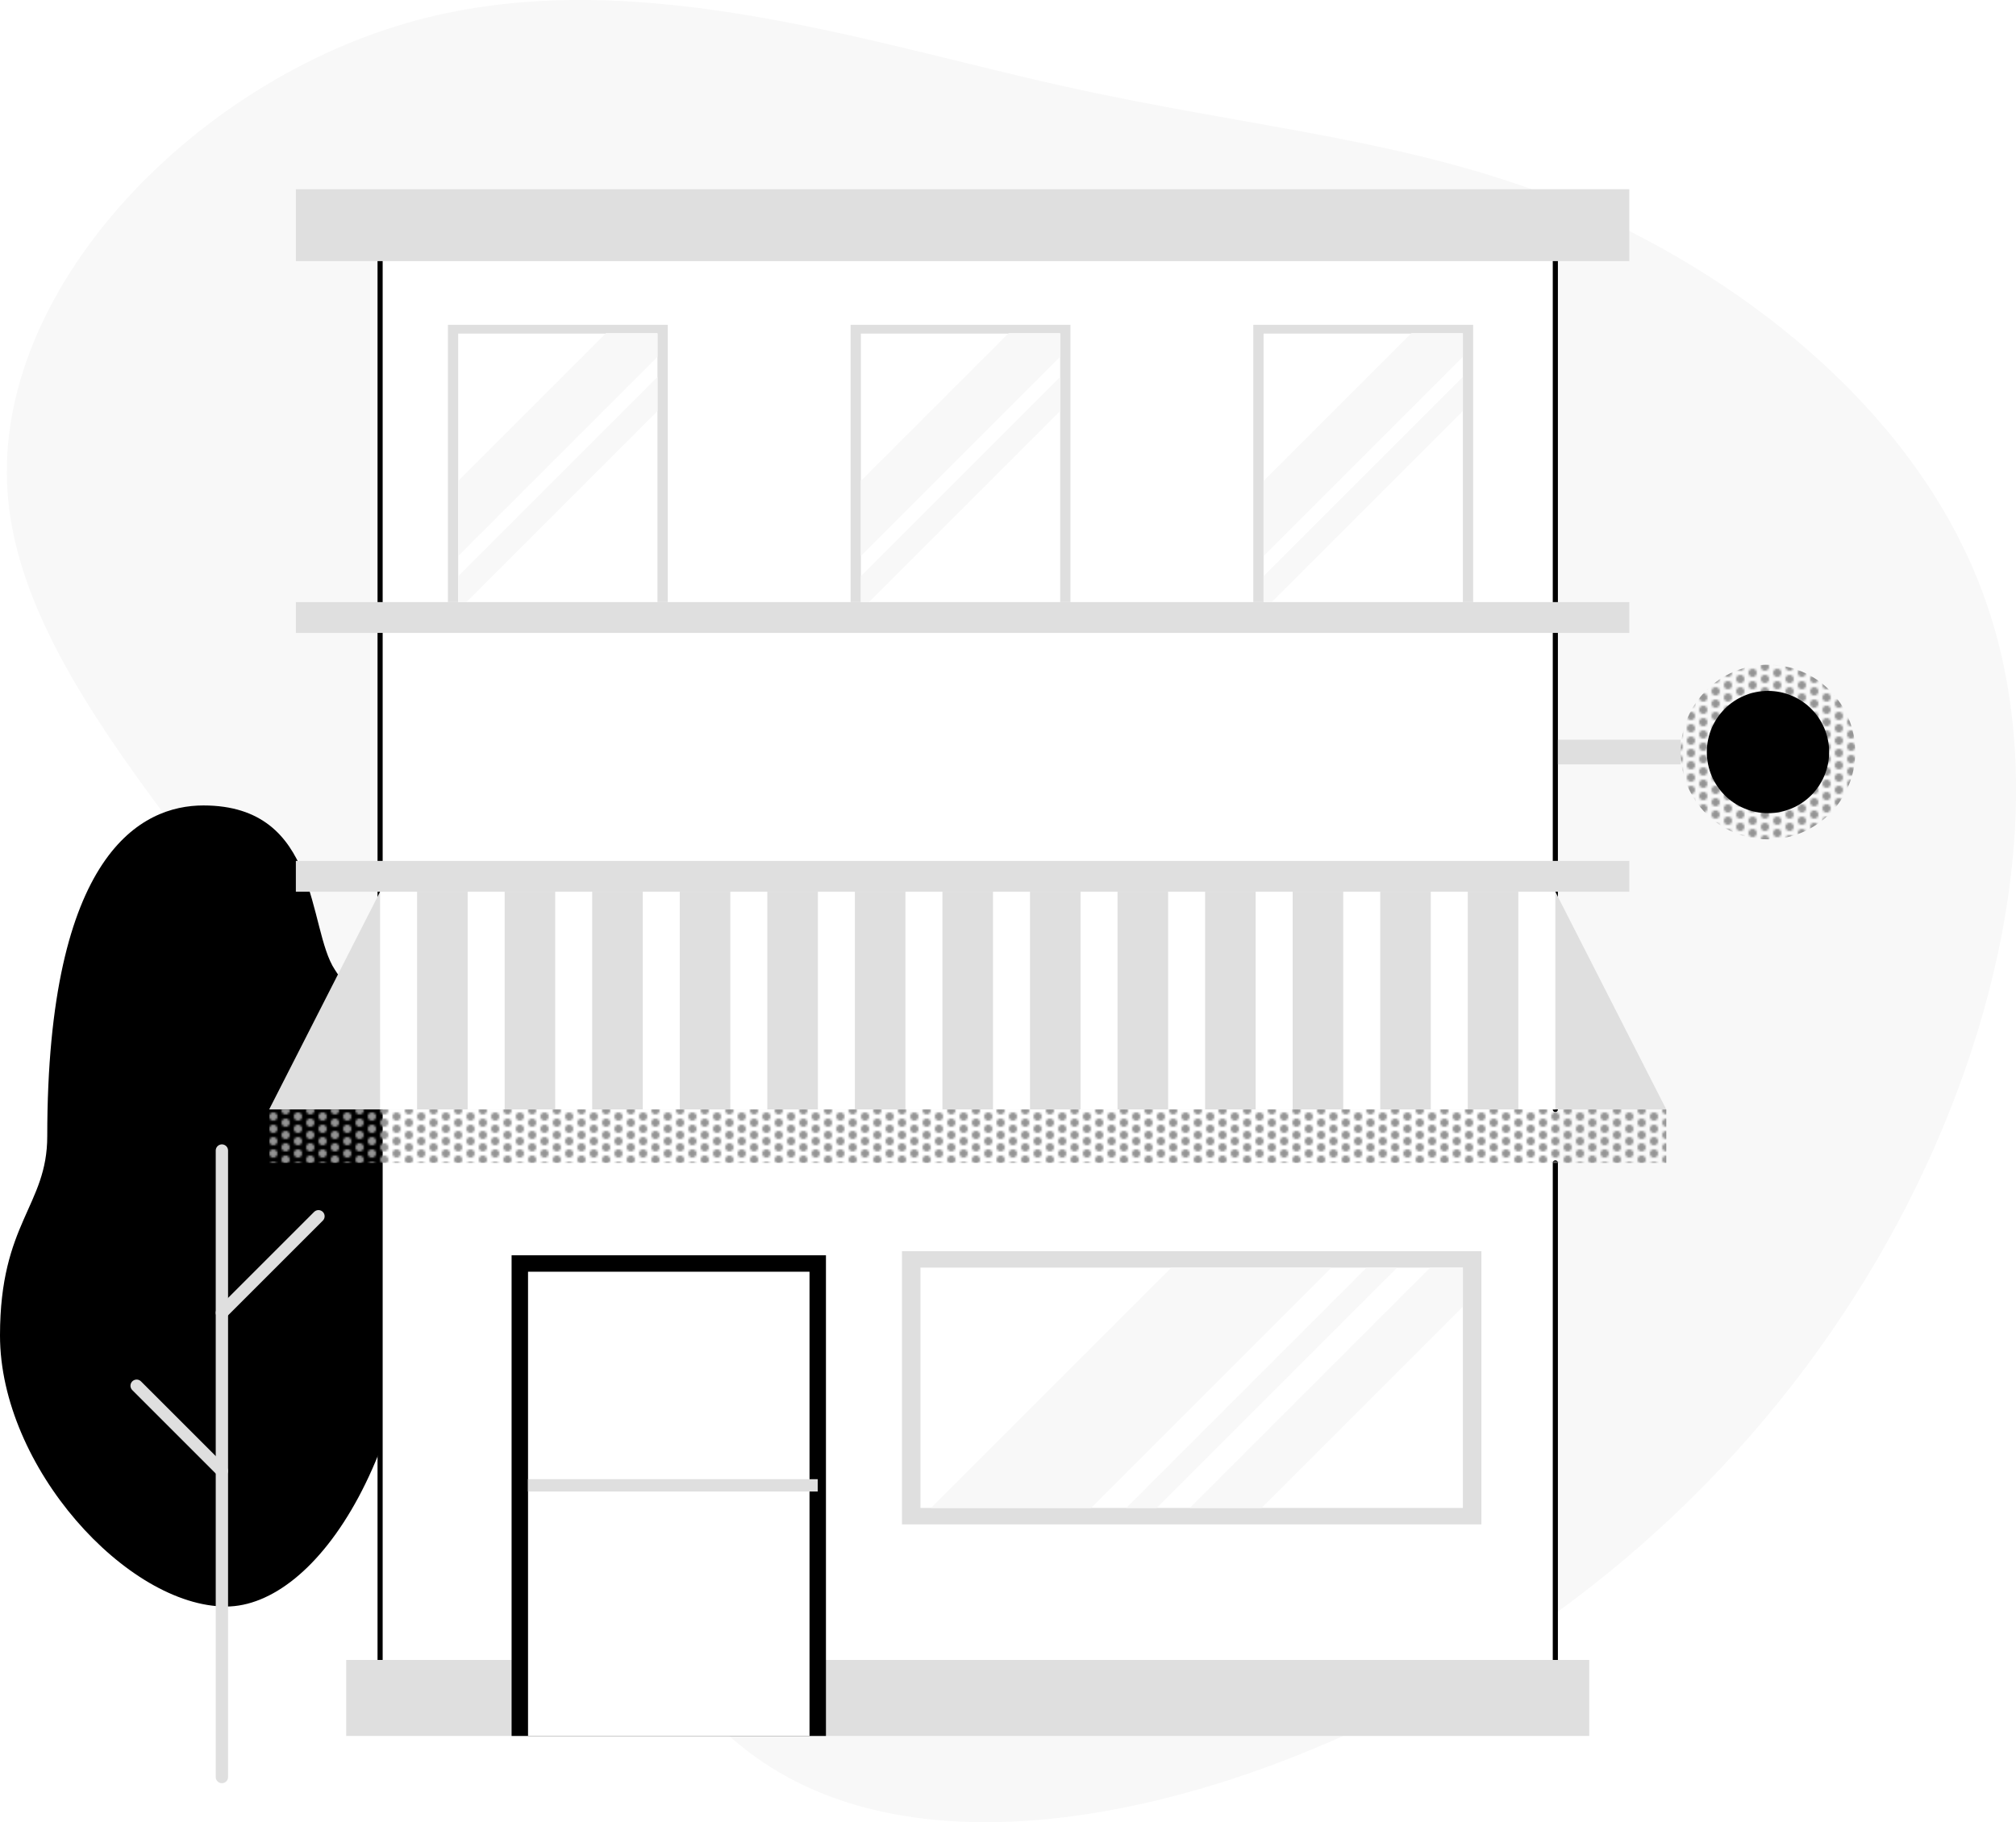 <svg xmlns="http://www.w3.org/2000/svg" xmlns:xlink="http://www.w3.org/1999/xlink" viewBox="0 0 981.21 887.12"><defs><style>.cls-1,.cls-4{fill:none;}.cls-2{fill:#949494;}.cls-3{fill:#f8f8f8;}.cls-4{stroke:#dfdfdf;stroke-miterlimit:10;stroke-width:6px;}.cls-4,.cls-5{stroke-linecap:round;}.cls-5,.cls-7{fill:#fff;}.cls-5{stroke:#000;stroke-linejoin:round;stroke-width:2.5px;}.cls-6{fill:#dfdfdf;}.cls-8{fill:url(#New_Pattern);}</style><pattern id="New_Pattern" data-name="New Pattern" width="12" height="12" patternTransform="matrix(-1, 0, 0, 1, 19.02, -32.45)" patternUnits="userSpaceOnUse" viewBox="0 0 12 12"><rect class="cls-1" width="12" height="12"/><rect class="cls-1" width="12" height="12"/><circle class="cls-2" cx="12" cy="3" r="2"/><circle class="cls-2" cx="6" r="2"/><circle class="cls-2" cy="3" r="2"/><circle class="cls-2" cx="12" cy="9" r="2"/><circle class="cls-2" cx="6" cy="6" r="2"/><circle class="cls-2" cy="9" r="2"/><circle class="cls-2" cx="6" cy="12" r="2"/></pattern></defs><title>storefront-monochrome</title><g id="Layer_2" data-name="Layer 2"><g id="vector"><path class="cls-3" d="M197.65,11.3C92.05,42-3.55,142.11,3.71,240c7,97.87,117.18,193.48,187.13,309.75,69.72,116.5,99.47,253.67,180.54,308.17C452.22,912.41,584.16,884,690.67,827,797,770,877.8,684.64,928,587c50-97.88,69.49-208,37.93-295.91C934.57,203.2,852.36,137.8,772,102.6c-80.62-35-159.42-39.29-256.39-61.09C418.39,19.71,303-19.35,197.65,11.3Z"/><path d="M0,650.12c0-55,23-63,23-97,0-138,46-161,76-161,57,0,50.6,59.89,64,80,30,45,43,78,43,109,0,126-52,201-96,201C62,782.12,0,714.19,0,650.12Z"/><line class="cls-4" x1="108" y1="560.12" x2="108" y2="865.12"/><line class="cls-4" x1="108" y1="639.12" x2="155" y2="592.12"/><line class="cls-4" x1="108" y1="716.12" x2="66.5" y2="674.62"/><polyline class="cls-5" points="757 566.12 757 843.12 185 843.12 185 117.12 757 117.12 757 540.12"/><rect class="cls-6" x="168.5" y="808.12" width="605" height="37"/><rect x="249" y="611.12" width="153" height="234"/><rect class="cls-6" x="439" y="609.12" width="282" height="133"/><rect class="cls-6" x="144" y="419.12" width="649" height="15"/><rect class="cls-6" x="144" y="293.12" width="649" height="15"/><rect class="cls-6" x="144" y="92.12" width="649" height="35"/><rect class="cls-6" x="218" y="158.12" width="107" height="135"/><rect class="cls-7" x="223" y="162.42" width="97" height="130.69"/><rect class="cls-6" x="414" y="158.12" width="107" height="135"/><rect class="cls-7" x="419" y="162.42" width="97" height="130.69"/><rect class="cls-6" x="610" y="158.12" width="107" height="135"/><rect class="cls-7" x="615" y="162.42" width="97" height="130.69"/><polygon class="cls-6" points="811 540.12 757 434.12 185 434.12 131 540.12 811 540.12"/><rect class="cls-7" x="185" y="434.12" width="18" height="106"/><rect class="cls-7" x="227.62" y="434.12" width="18" height="106"/><rect class="cls-7" x="270.23" y="434.12" width="18" height="106"/><rect class="cls-7" x="312.85" y="434.12" width="18" height="106"/><rect class="cls-7" x="355.46" y="434.12" width="18" height="106"/><rect class="cls-7" x="398.08" y="434.12" width="18" height="106"/><rect class="cls-7" x="440.69" y="434.12" width="18" height="106"/><rect class="cls-7" x="483.31" y="434.12" width="18" height="106"/><rect class="cls-7" x="525.92" y="434.12" width="18" height="106"/><rect class="cls-7" x="568.54" y="434.12" width="18" height="106"/><rect class="cls-7" x="611.15" y="434.12" width="18" height="106"/><rect class="cls-7" x="653.77" y="434.12" width="18" height="106"/><rect class="cls-7" x="696.38" y="434.12" width="18" height="106"/><rect class="cls-7" x="739" y="434.12" width="18" height="106"/><rect class="cls-7" x="448" y="617.12" width="264" height="117"/><polygon class="cls-3" points="320 183.51 223 280.51 223 293.12 227 293.12 320 200.12 320 183.51"/><polygon class="cls-3" points="295 162.12 223 234.12 223 270.72 320 173.72 320 162.12 295 162.12"/><polygon class="cls-3" points="516 183.51 419 280.51 419 293.12 423 293.12 516 200.12 516 183.51"/><polygon class="cls-3" points="491 162.12 419 234.12 419 270.72 516 173.72 516 162.12 491 162.12"/><polygon class="cls-3" points="712 183.51 615 280.51 615 293.12 619 293.12 712 200.12 712 183.51"/><polygon class="cls-3" points="687 162.12 615 234.12 615 270.72 712 173.72 712 162.12 687 162.12"/><rect class="cls-7" x="257" y="619.12" width="137" height="226"/><rect class="cls-6" x="256.97" y="720.12" width="141.03" height="6"/><rect class="cls-6" x="758.24" y="360.12" width="59.76" height="12"/><circle class="cls-8" cx="860.5" cy="366.12" r="42.5"/><circle cx="860.5" cy="366.12" r="29.76"/><polygon class="cls-3" points="570.13 617.12 453.13 734.12 531 734.12 648 617.12 570.13 617.12"/><polygon class="cls-3" points="563 734.12 680 617.12 665.13 617.12 548.13 734.12 563 734.12"/><polygon class="cls-3" points="712 617.12 696.13 617.12 579.13 734.12 614 734.12 712 636.12 712 617.12"/><rect class="cls-8" x="131" y="540.12" width="680" height="26"/></g></g></svg>